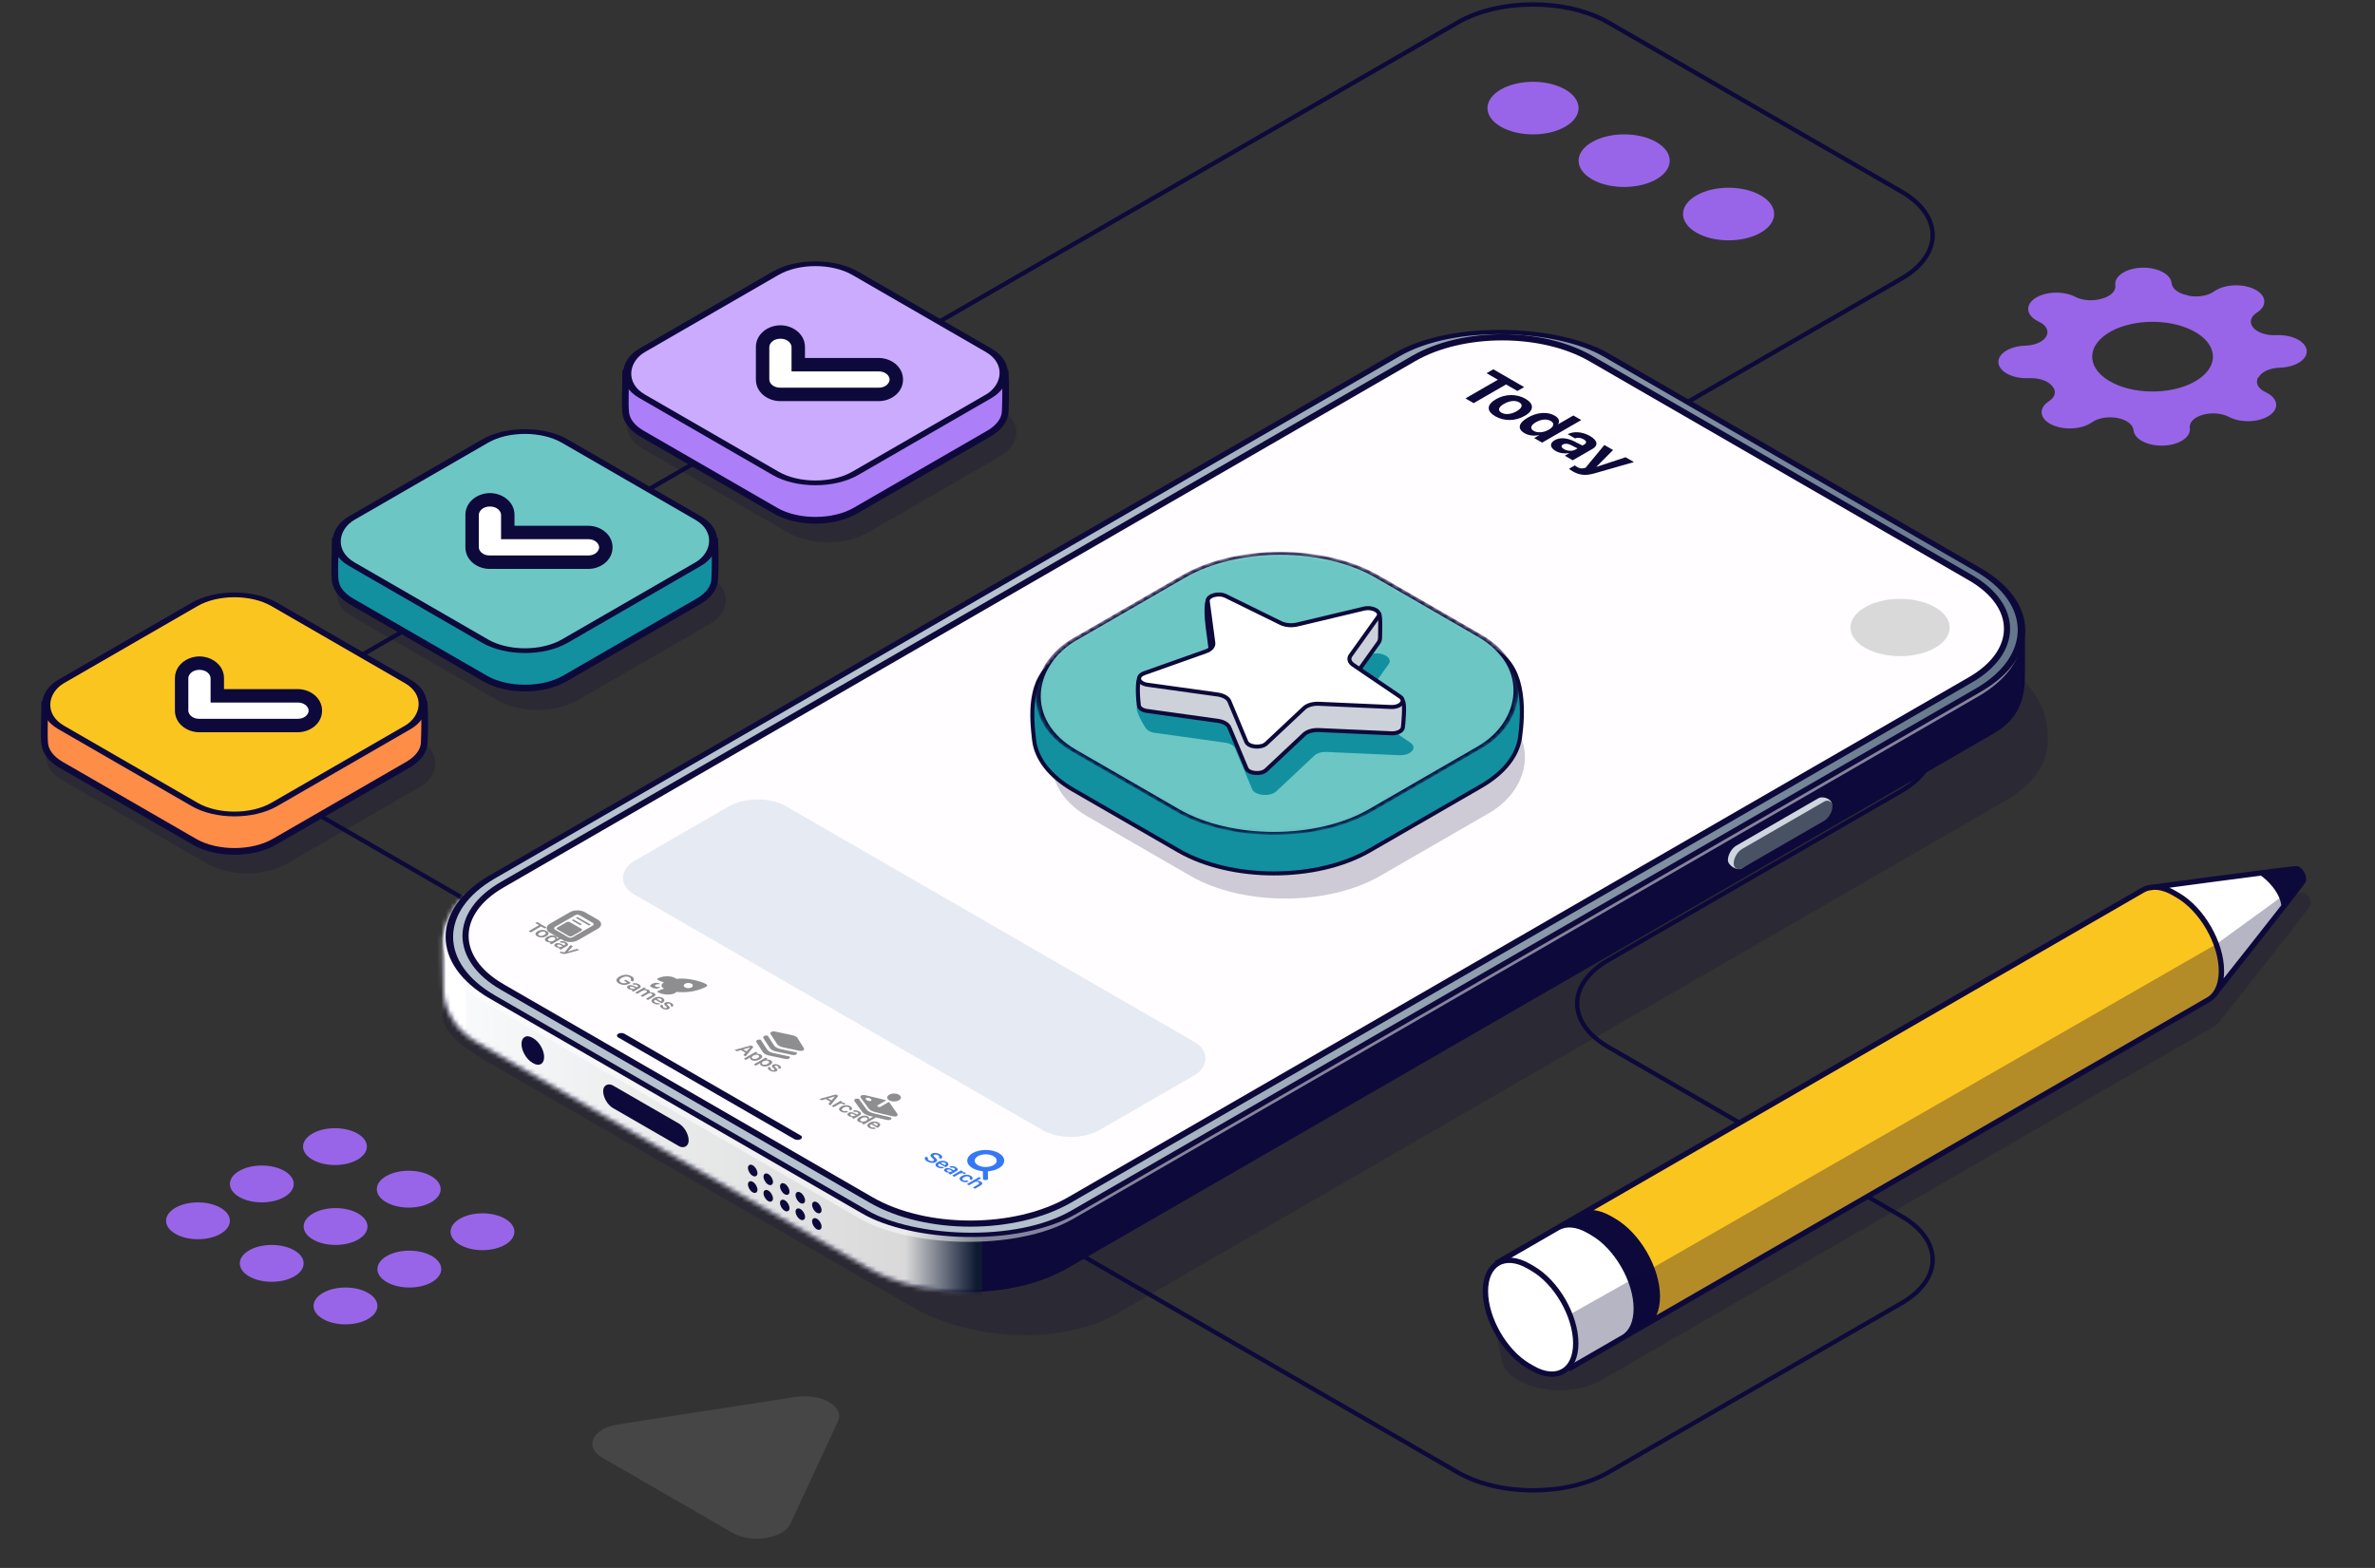 <?xml version="1.0" encoding="UTF-8"?> <svg xmlns="http://www.w3.org/2000/svg" width="530" height="350" viewBox="0 0 530 350" fill="none"><rect x="0" y="0" width="530" height="350" fill="#333333" stroke="none"/><path d="M325.286 5.023C334.577 -0.341 349.64 -0.341 358.931 5.023L424.318 42.774C433.608 48.138 433.608 56.835 424.317 62.199L358.931 99.95C349.64 105.314 349.64 114.011 358.931 119.375L424.318 157.126C433.608 162.49 433.608 171.187 424.317 176.551L358.931 214.302C349.64 219.666 349.64 228.362 358.931 233.726L424.317 271.477C433.608 276.841 433.608 285.538 424.318 290.902L358.931 328.653C349.64 334.017 334.577 334.017 325.286 328.653L61.836 176.551C52.546 171.187 52.546 162.49 61.836 157.126L325.286 5.023Z" stroke="#0D093A" stroke-width="0.971"></path><path opacity="0.1" d="M177.543 311.826C183.279 310.939 188.528 313.969 186.991 317.28L176.37 340.163C174.833 343.474 167.663 344.583 163.464 342.159L134.448 325.408C130.249 322.984 132.17 318.845 137.906 317.958L177.543 311.826Z" fill="#F8F9FA"></path><path opacity="0.2" d="M109.631 237.508C103.531 233.985 97.747 230.133 98.955 225.26C100.853 217.594 101.339 210.675 107.733 206.982L305.124 96.819C316.942 89.994 337.296 90.682 350.586 98.357L443.105 146.174C453.04 151.073 457.583 157.671 456.963 166.265C456.588 171.464 452.827 175.68 447.253 178.899L249.098 293.333C237.279 300.159 216.925 299.47 203.636 291.796L109.631 237.508Z" fill="#0D093A"></path><path d="M106.325 232.671C100.662 229.401 98.961 224.243 98.961 220.834C98.961 212.764 98.662 211.39 98.862 209.198C99.061 207.006 99.957 204.216 102.349 201.227L312.926 87.559C325.25 80.442 345.241 80.448 357.578 87.573L451.875 140.349C451.875 144.832 451.875 142.342 451.875 150.711C451.875 155.873 450.682 160.4 444.87 163.757L238.245 283.082C225.921 290.199 205.93 290.193 193.593 283.069L106.325 232.671Z" fill="#0D093A"></path><mask id="mask0_5443_7861" style="mask-type:alpha" maskUnits="userSpaceOnUse" x="98" y="82" width="354" height="207"><path d="M106.326 232.671C100.663 229.401 98.962 224.243 98.962 220.834C98.962 212.764 98.663 211.39 98.862 209.198C99.061 207.006 99.958 204.216 102.349 201.227L312.926 87.559C325.25 80.442 345.242 80.448 357.579 87.573L451.876 140.349C451.876 144.832 451.876 142.342 451.876 150.711C451.876 155.873 450.682 160.4 444.87 163.757L238.246 283.082C225.922 290.199 205.93 290.193 193.594 283.069L106.326 232.671Z" fill="#0E1A32"></path></mask><g mask="url(#mask0_5443_7861)"><rect x="83.206" y="143.31" width="135.969" height="182.594" fill="url(#paint0_linear_5443_7861)"></rect><rect x="96.566" y="194.475" width="7.373" height="38.817" fill="white"></rect></g><rect opacity="0.5" width="288.17" height="151.148" rx="27.541" transform="matrix(0.866 -0.5 0.866 0.5 84.819 210.224)" fill="white"></rect><rect x="1.186" width="286.801" height="149.779" rx="26.856" transform="matrix(0.866 -0.5 0.866 0.5 85.628 209.73)" fill="url(#paint1_linear_5443_7861)" stroke="#0D093A" stroke-width="1.369"></rect><path d="M112.079 197.484L315.465 80.029C326.383 73.724 344.086 73.725 355.004 80.03L439.692 128.937C450.61 135.242 450.61 145.465 439.692 151.77L238.722 267.83C226.469 274.906 206.603 274.906 194.351 267.83L112.079 220.319C101.161 214.013 101.161 203.79 112.079 197.484Z" fill="url(#paint2_linear_5443_7861)"></path><path d="M112.079 197.484L315.465 80.029C326.383 73.724 344.086 73.725 355.004 80.03L439.692 128.937C450.61 135.242 450.61 145.465 439.692 151.77L238.722 267.83C226.469 274.906 206.603 274.906 194.351 267.83L112.079 220.319C101.161 214.013 101.161 203.79 112.079 197.484Z" fill="#FFFDFF"></path><path d="M112.079 197.484L315.465 80.029C326.383 73.724 344.086 73.725 355.004 80.03L439.692 128.937C450.61 135.242 450.61 145.465 439.692 151.77L238.722 267.83C226.469 274.906 206.603 274.906 194.351 267.83L112.079 220.319C101.161 214.013 101.161 203.79 112.079 197.484Z" stroke="#0D093A" stroke-width="1.369"></path><mask id="mask1_5443_7861" style="mask-type:alpha" maskUnits="userSpaceOnUse" x="103" y="74" width="346" height="200"><path d="M112.08 197.484L315.465 80.029C326.384 73.724 344.086 73.724 355.004 80.03L439.692 128.937C450.61 135.242 450.61 145.465 439.692 151.77L238.722 267.83C226.469 274.906 206.604 274.906 194.351 267.83L112.08 220.318C101.161 214.013 101.161 203.789 112.08 197.484Z" fill="url(#paint3_linear_5443_7861)"></path><path d="M112.08 197.484L315.465 80.029C326.384 73.724 344.086 73.724 355.004 80.03L439.692 128.937C450.61 135.242 450.61 145.465 439.692 151.77L238.722 267.83C226.469 274.906 206.604 274.906 194.351 267.83L112.08 220.318C101.161 214.013 101.161 203.789 112.08 197.484Z" fill="#FFFDFF"></path><path d="M112.08 197.484L315.465 80.029C326.384 73.724 344.086 73.724 355.004 80.03L439.692 128.937C450.61 135.242 450.61 145.465 439.692 151.77L238.722 267.83C226.469 274.906 206.604 274.906 194.351 267.83L112.08 220.318C101.161 214.013 101.161 203.789 112.08 197.484Z" stroke="#0E1A32" stroke-width="1.369"></path></mask><g mask="url(#mask1_5443_7861)"><rect width="120.004" height="39.254" rx="7.358" transform="matrix(0.866 0.5 -0.866 0.5 169.058 176.301)" fill="#E6EAF2"></rect><rect width="5.932" height="7.728" rx="1.253" transform="matrix(0.866 0.5 -0.866 0.5 128.847 203.335)" stroke="#8E8E91" stroke-width="1.369"></rect><rect width="3.422" height="0.415" transform="matrix(0.866 0.5 -0.866 0.5 128.866 204.69)" fill="#8E8E91"></rect><rect width="2.185" height="0.415" transform="matrix(0.866 0.5 -0.866 0.5 127.944 205.222)" fill="#8E8E91"></rect><rect width="3.825" height="3.237" rx="0.418" transform="matrix(0.866 0.5 -0.866 0.5 126.804 205.63)" fill="#8E8E91"></rect><path d="M117.966 207.848L120.27 206.518L119.458 206.049L119.866 205.814L121.971 207.029L121.563 207.264L120.753 206.796L118.449 208.126L117.966 207.848ZM119.92 209.021C119.334 208.683 119.347 208.239 119.992 207.867L119.996 207.865C120.635 207.496 121.412 207.49 121.991 207.824C122.572 208.159 122.566 208.607 121.924 208.978L121.92 208.98C121.273 209.353 120.505 209.359 119.92 209.021ZM120.3 208.804C120.595 208.975 121.025 208.945 121.443 208.705L121.446 208.702C121.862 208.463 121.909 208.214 121.612 208.043C121.32 207.875 120.886 207.902 120.473 208.14L120.469 208.143C120.05 208.384 120.001 208.632 120.3 208.804ZM121.925 210.179C121.422 209.888 121.497 209.476 122.138 209.106L122.14 209.105C122.782 208.734 123.496 208.693 123.996 208.981C124.278 209.144 124.361 209.359 124.235 209.561L124.246 209.568L125.308 208.955L125.776 209.225L123.064 210.791L122.596 210.52L122.934 210.325L122.923 210.319C122.576 210.389 122.213 210.345 121.925 210.179ZM122.461 210.032C122.75 210.199 123.201 210.171 123.592 209.945L123.594 209.944C123.983 209.72 124.032 209.457 123.744 209.291C123.446 209.119 123.013 209.151 122.617 209.38L122.615 209.381C122.219 209.61 122.16 209.859 122.461 210.032ZM124.011 211.376C123.613 211.146 123.59 210.849 123.945 210.644L123.949 210.642C124.302 210.438 124.789 210.474 125.302 210.735L125.855 211.017L125.992 210.938C126.193 210.822 126.183 210.676 125.947 210.539C125.725 210.411 125.486 210.392 125.31 210.46L125.289 210.467L124.855 210.217L124.879 210.205C125.261 210.017 125.832 210.041 126.337 210.333C126.835 210.62 126.894 210.958 126.493 211.189L125.124 211.979L124.656 211.709L124.962 211.533L124.951 211.526C124.628 211.58 124.274 211.528 124.011 211.376ZM124.43 210.902C124.267 210.997 124.302 211.132 124.507 211.25C124.776 211.406 125.157 211.42 125.394 211.283L125.545 211.196L125.062 210.95C124.815 210.825 124.59 210.81 124.432 210.901L124.43 210.902ZM125.099 212.729C125.009 212.677 124.926 212.616 124.879 212.578L125.236 212.372C125.265 212.397 125.31 212.434 125.375 212.472C125.554 212.575 125.704 212.603 125.932 212.541L126.041 212.511L127.318 210.947L127.829 211.242L126.702 212.431L126.715 212.438L128.776 211.789L129.269 212.073L126.493 212.848C125.903 213.013 125.514 212.969 125.099 212.729Z" fill="#8E8E91"></path><path d="M138.123 219.539C137.332 219.082 137.377 218.488 138.253 217.982L138.255 217.981C139.116 217.485 140.138 217.463 140.919 217.914C141.562 218.285 141.607 218.741 141.211 219.089L141.188 219.111L140.696 218.826L140.711 218.811C140.899 218.583 140.833 218.35 140.5 218.158C140.012 217.876 139.362 217.913 138.753 218.265L138.751 218.266C138.129 218.625 138.061 219.017 138.55 219.299C138.96 219.536 139.493 219.553 139.882 219.34L139.925 219.317L139.253 218.928L139.63 218.71L140.777 219.372L140.483 219.541C139.747 219.967 138.866 219.968 138.123 219.539ZM140.245 220.749C139.846 220.519 139.824 220.221 140.179 220.016L140.183 220.014C140.536 219.81 141.023 219.846 141.536 220.108L142.088 220.39L142.225 220.31C142.426 220.194 142.417 220.048 142.18 219.911C141.959 219.783 141.72 219.765 141.543 219.832L141.523 219.84L141.089 219.589L141.113 219.577C141.494 219.389 142.066 219.413 142.571 219.705C143.069 219.993 143.127 220.33 142.727 220.561L141.357 221.352L140.889 221.082L141.196 220.905L141.184 220.898C140.861 220.953 140.508 220.901 140.245 220.749ZM140.664 220.275C140.5 220.369 140.536 220.505 140.741 220.623C141.01 220.778 141.391 220.792 141.628 220.655L141.778 220.569L141.295 220.322C141.049 220.198 140.824 220.182 140.666 220.274L140.664 220.275ZM141.735 221.57L143.727 220.42L144.195 220.69L143.875 220.875L143.885 220.88C144.187 220.803 144.535 220.839 144.798 220.991C145.076 221.151 145.13 221.352 144.948 221.542L144.959 221.548C145.303 221.46 145.694 221.508 145.982 221.674C146.374 221.901 146.365 222.203 145.967 222.433L144.599 223.223L144.131 222.953L145.382 222.23C145.628 222.088 145.641 221.933 145.412 221.801C145.187 221.671 144.865 221.678 144.625 221.817L143.394 222.528L142.939 222.265L144.215 221.529C144.439 221.4 144.443 221.241 144.225 221.115C143.999 220.985 143.665 220.996 143.422 221.136L142.203 221.84L141.735 221.57ZM145.811 223.968C145.213 223.623 145.249 223.186 145.882 222.821L145.884 222.82C146.511 222.457 147.291 222.43 147.861 222.759C148.43 223.087 148.383 223.522 147.782 223.87L147.631 223.956L146.237 223.151C145.895 223.358 145.88 223.588 146.185 223.763C146.418 223.898 146.694 223.914 146.872 223.863L146.889 223.858L147.327 224.11L147.301 224.119C146.932 224.26 146.331 224.269 145.811 223.968ZM147.5 222.974C147.252 222.83 146.899 222.82 146.555 222.975L147.489 223.514C147.77 223.312 147.748 223.117 147.5 222.974ZM147.791 225.112C147.269 224.81 147.218 224.494 147.547 224.257L147.562 224.246L148.022 224.512L148.009 224.524C147.874 224.643 147.902 224.776 148.139 224.913C148.366 225.044 148.595 225.07 148.742 224.986L148.744 224.985C148.864 224.915 148.862 224.836 148.702 224.69L148.445 224.456C148.148 224.187 148.143 223.969 148.438 223.799L148.439 223.798C148.804 223.588 149.368 223.629 149.849 223.906C150.345 224.193 150.362 224.517 150.035 224.725L150.016 224.739L149.58 224.487L149.593 224.477C149.732 224.373 149.721 224.232 149.503 224.106C149.296 223.987 149.071 223.967 148.924 224.052L148.922 224.053C148.808 224.119 148.81 224.207 148.969 224.353L149.229 224.588C149.548 224.878 149.546 225.064 149.257 225.231L149.255 225.232C148.879 225.449 148.28 225.394 147.791 225.112Z" fill="#8E8E91"></path><path d="M145.989 219.438C146.462 219.332 146.801 219.411 146.975 219.448C147.059 219.473 147.279 219.542 147.256 219.632C147.237 219.703 147.005 219.695 146.71 219.71C146.445 219.723 146.131 219.888 146.155 220.03C146.185 220.215 146.492 220.296 146.725 220.314C147 220.334 147.316 220.273 147.311 220.409C147.309 220.464 146.835 220.712 146.375 220.678C145.914 220.643 145.063 220.319 145.063 220.077C145.063 219.955 145.399 219.571 145.989 219.438Z" fill="#8E8E91"></path><path d="M157.538 219.66C157.904 219.872 157.902 220.065 157.658 220.211C157.168 220.505 155.982 221.041 154.453 221.303C152.924 221.565 151.498 221.486 150.976 221.414C150.922 221.464 150.589 221.728 150.236 221.841C149.58 222.051 148.767 222.061 147.893 221.88C147.44 221.786 146.626 221.475 146.693 221.314C146.747 221.185 147.72 220.828 148.2 220.666C148.072 220.603 147.82 220.446 147.739 220.344C147.568 220.127 147.64 219.827 147.711 219.695C147.763 219.597 148.009 219.383 148.162 219.29C147.986 219.222 147.567 219.081 147.294 218.977C147.056 218.887 146.732 218.758 146.64 218.6C146.559 218.461 147.348 218.008 148.623 217.937C149.899 217.866 150.698 218.281 150.938 218.497C151.46 218.436 152.726 218.363 154.193 218.625C156.028 218.952 157.029 219.367 157.538 219.66ZM154.312 219.587C153.917 219.359 153.276 219.359 152.881 219.587C152.486 219.815 152.485 220.185 152.88 220.413C153.275 220.641 153.917 220.641 154.312 220.413C154.707 220.185 154.707 219.815 154.312 219.587Z" fill="#8E8E91"></path><path d="M163.911 234.372L167.592 233.366L168.137 233.681L166.395 235.806L165.886 235.512L166.358 234.975L165.349 234.392L164.418 234.665L163.911 234.372ZM167.376 233.799L165.845 234.247L166.609 234.688L167.387 233.805L167.376 233.799ZM165.98 236.325L168.629 234.796L169.097 235.066L168.753 235.264L168.763 235.27C169.116 235.198 169.481 235.24 169.766 235.404C170.272 235.696 170.197 236.108 169.554 236.479L169.552 236.48C168.913 236.849 168.199 236.893 167.699 236.604C167.416 236.44 167.331 236.227 167.451 236.027L167.442 236.022L166.448 236.595L165.98 236.325ZM167.949 236.293C168.248 236.465 168.682 236.432 169.075 236.205L169.077 236.204C169.475 235.974 169.531 235.724 169.233 235.552C168.943 235.385 168.488 235.413 168.098 235.639L168.096 235.64C167.707 235.864 167.66 236.126 167.949 236.293ZM168.201 237.608L170.85 236.078L171.318 236.348L170.974 236.547L170.984 236.552C171.337 236.48 171.702 236.522 171.987 236.687C172.493 236.978 172.418 237.391 171.775 237.762L171.773 237.763C171.134 238.132 170.42 238.175 169.92 237.886C169.637 237.723 169.552 237.509 169.672 237.309L169.663 237.304L168.669 237.878L168.201 237.608ZM170.17 237.575C170.469 237.748 170.903 237.714 171.296 237.487L171.298 237.486C171.696 237.256 171.752 237.007 171.454 236.834C171.164 236.667 170.71 236.695 170.319 236.921L170.317 236.922C169.928 237.147 169.881 237.408 170.17 237.575ZM171.818 238.982C171.296 238.68 171.245 238.365 171.574 238.127L171.589 238.116L172.049 238.382L172.036 238.394C171.901 238.513 171.929 238.647 172.166 238.783C172.393 238.915 172.622 238.941 172.769 238.856L172.771 238.855C172.891 238.786 172.889 238.706 172.73 238.56L172.472 238.327C172.175 238.058 172.17 237.84 172.465 237.669L172.466 237.668C172.831 237.458 173.395 237.499 173.876 237.777C174.372 238.063 174.389 238.388 174.062 238.596L174.043 238.609L173.607 238.357L173.62 238.347C173.759 238.243 173.748 238.102 173.53 237.976C173.323 237.857 173.098 237.838 172.951 237.922L172.949 237.923C172.835 237.989 172.837 238.077 172.996 238.224L173.256 238.458C173.575 238.749 173.573 238.934 173.284 239.101L173.282 239.102C172.906 239.319 172.307 239.264 171.818 238.982Z" fill="#8E8E91"></path><path d="M173.016 230.27L176.785 231.069C177.05 231.129 177.305 231.195 177.587 231.358C177.869 231.521 177.98 231.699 178.027 231.786L179.367 233.961C179.457 234.118 179.478 234.34 179.245 234.474C178.985 234.624 178.651 234.591 178.346 234.551L174.744 233.788C174.439 233.708 174.163 233.625 173.866 233.454C173.569 233.282 173.405 233.037 173.338 232.945L171.984 230.865C171.925 230.75 171.812 230.51 172.104 230.347C172.395 230.185 172.845 230.223 173.016 230.27Z" fill="#8E8E91"></path><path d="M171.352 231.23L172.706 233.31C172.774 233.401 172.938 233.647 173.234 233.818C173.531 233.989 173.807 234.073 174.112 234.153L177.714 234.915C177.741 234.919 177.768 234.921 177.795 234.924C177.865 235.076 177.864 235.271 177.652 235.394C177.392 235.543 177.058 235.511 176.753 235.47L173.151 234.708C172.846 234.627 172.569 234.544 172.273 234.373C171.976 234.202 171.813 233.956 171.745 233.864L170.391 231.785C170.331 231.67 170.219 231.43 170.51 231.267C170.756 231.129 171.116 231.136 171.325 231.17C171.334 231.192 171.343 231.212 171.352 231.23Z" fill="#8E8E91"></path><path d="M169.788 232.133L171.141 234.213C171.209 234.305 171.373 234.55 171.67 234.722C171.966 234.893 172.242 234.976 172.547 235.057L176.149 235.819C176.176 235.822 176.203 235.824 176.23 235.827C176.3 235.979 176.299 236.175 176.087 236.297C175.828 236.447 175.493 236.414 175.188 236.374L171.587 235.611C171.281 235.531 171.005 235.448 170.708 235.277C170.411 235.106 170.248 234.86 170.18 234.768L168.826 232.689C168.766 232.573 168.654 232.333 168.945 232.171C169.192 232.033 169.551 232.04 169.76 232.073C169.77 232.096 169.779 232.116 169.788 232.133Z" fill="#8E8E91"></path><path d="M182.854 245.307L186.535 244.301L187.08 244.616L185.338 246.741L184.829 246.447L185.3 245.91L184.291 245.327L183.361 245.6L182.854 245.307ZM186.319 244.734L184.787 245.182L185.552 245.624L186.33 244.741L186.319 244.734ZM185.58 246.881L187.572 245.731L188.04 246.001L187.696 246.2L187.705 246.205C188.008 246.102 188.318 246.114 188.547 246.246C188.606 246.28 188.651 246.317 188.677 246.343L188.254 246.587C188.23 246.555 188.17 246.508 188.091 246.462C187.826 246.309 187.499 246.313 187.204 246.484L186.048 247.151L185.58 246.881ZM187.668 248.132C187.076 247.79 187.104 247.346 187.743 246.977L187.745 246.976C188.38 246.61 189.154 246.597 189.735 246.932C190.259 247.234 190.253 247.615 189.883 247.861L189.87 247.871L189.429 247.616L189.442 247.604C189.596 247.47 189.609 247.297 189.361 247.154C189.066 246.984 188.626 247.019 188.218 247.254L188.217 247.255C187.801 247.495 187.752 247.744 188.047 247.915C188.284 248.051 188.575 248.057 188.827 247.961L188.848 247.954L189.289 248.209L189.274 248.215C188.823 248.434 188.171 248.422 187.668 248.132ZM189.419 249.136C189.021 248.906 188.998 248.609 189.353 248.404L189.357 248.402C189.71 248.198 190.197 248.234 190.71 248.495L191.263 248.777L191.4 248.698C191.601 248.582 191.591 248.435 191.355 248.299C191.133 248.171 190.894 248.152 190.718 248.219L190.697 248.227L190.263 247.976L190.287 247.965C190.669 247.777 191.24 247.801 191.745 248.093C192.243 248.38 192.302 248.717 191.901 248.948L190.532 249.739L190.064 249.469L190.37 249.292L190.359 249.286C190.035 249.34 189.682 249.288 189.419 249.136ZM189.838 248.662C189.675 248.756 189.71 248.892 189.915 249.01C190.184 249.165 190.565 249.179 190.802 249.043L190.952 248.956L190.47 248.71C190.223 248.585 189.998 248.57 189.84 248.661L189.838 248.662ZM191.61 250.407C191.107 250.117 191.182 249.705 191.822 249.335L191.824 249.334C192.467 248.963 193.181 248.921 193.681 249.21C193.963 249.373 194.045 249.587 193.92 249.79L193.931 249.797L194.992 249.184L195.46 249.454L192.749 251.019L192.281 250.749L192.619 250.554L192.608 250.547C192.26 250.618 191.898 250.573 191.61 250.407ZM192.146 250.261C192.435 250.428 192.886 250.4 193.277 250.174L193.279 250.173C193.668 249.949 193.717 249.686 193.429 249.52C193.13 249.348 192.698 249.38 192.302 249.609L192.3 249.61C191.903 249.839 191.845 250.087 192.146 250.261ZM193.978 251.774C193.38 251.429 193.416 250.992 194.049 250.627L194.051 250.626C194.679 250.263 195.458 250.236 196.028 250.565C196.597 250.893 196.55 251.328 195.949 251.676L195.799 251.762L194.404 250.957C194.062 251.164 194.047 251.394 194.352 251.569C194.585 251.704 194.861 251.72 195.039 251.669L195.056 251.664L195.494 251.916L195.468 251.925C195.1 252.066 194.498 252.075 193.978 251.774ZM195.667 250.78C195.419 250.636 195.066 250.626 194.722 250.781L195.656 251.32C195.938 251.118 195.915 250.923 195.667 250.78Z" fill="#8E8E91"></path><path d="M191.69 245.327L193.325 247.569C193.406 247.668 193.603 247.933 193.933 248.124C194.263 248.315 194.564 248.411 194.894 248.506L198.775 249.43C198.804 249.435 198.834 249.438 198.863 249.443C198.951 249.606 198.969 249.812 198.757 249.934C198.498 250.084 198.141 250.038 197.815 249.985L193.933 249.061C193.602 248.967 193.302 248.869 192.972 248.679C192.642 248.488 192.444 248.223 192.363 248.124L190.729 245.882C190.655 245.758 190.512 245.501 190.804 245.338C191.051 245.201 191.431 245.22 191.655 245.262C191.668 245.286 191.679 245.308 191.69 245.327Z" fill="#8E8E91"></path><circle cx="1.249" cy="1.249" r="1.249" transform="matrix(0.866 0.5 -0.866 0.5 199.514 243.736)" fill="#8E8E91"></circle><path d="M195.909 246.698C195.759 246.785 195.76 246.925 195.909 247.011L195.969 247.046C196.119 247.132 196.362 247.133 196.512 247.046L198.36 245.979C198.488 246.091 198.56 246.191 198.597 246.251L200.226 248.593C200.337 248.761 200.381 248.997 200.148 249.131C199.889 249.281 199.532 249.235 199.205 249.183L195.325 248.259C194.994 248.164 194.694 248.067 194.363 247.876C194.033 247.686 193.835 247.421 193.754 247.322L192.12 245.079C192.045 244.955 191.903 244.698 192.195 244.536C192.487 244.374 192.966 244.429 193.151 244.484L197.214 245.452C197.398 245.498 197.576 245.549 197.765 245.627L195.909 246.698ZM194.176 245.203C193.875 245.029 193.475 244.979 193.282 245.091C193.088 245.203 193.175 245.434 193.475 245.607C193.776 245.78 194.176 245.83 194.369 245.719C194.563 245.607 194.476 245.376 194.176 245.203Z" fill="#8E8E91"></path><path d="M206.935 259.263C206.313 258.904 206.196 258.498 206.651 258.198L206.677 258.181L207.141 258.449L207.123 258.464C206.925 258.619 207.019 258.841 207.359 259.037C207.701 259.234 208.068 259.27 208.301 259.136L208.303 259.135C208.506 259.017 208.474 258.873 208.197 258.629L207.966 258.426C207.543 258.054 207.528 257.759 207.932 257.526L207.934 257.525C208.413 257.25 209.156 257.306 209.74 257.643C210.332 257.985 210.407 258.388 209.971 258.672L209.941 258.692L209.477 258.424L209.496 258.409C209.701 258.254 209.633 258.052 209.329 257.876C209.009 257.694 208.663 257.666 208.447 257.791L208.445 257.792C208.254 257.902 208.289 258.053 208.549 258.281L208.782 258.485C209.229 258.877 209.246 259.152 208.823 259.396L208.821 259.397C208.316 259.689 207.596 259.644 206.935 259.263ZM209.193 260.558C208.596 260.213 208.631 259.776 209.265 259.41L209.267 259.409C209.894 259.047 210.674 259.02 211.243 259.348C211.813 259.677 211.766 260.112 211.164 260.459L211.014 260.546L209.62 259.741C209.278 259.947 209.263 260.177 209.567 260.353C209.8 260.487 210.076 260.504 210.255 260.453L210.272 260.447L210.71 260.7L210.683 260.709C210.315 260.85 209.714 260.858 209.193 260.558ZM210.883 259.563C210.635 259.42 210.281 259.409 209.937 259.564L210.871 260.103C211.153 259.902 211.131 259.706 210.883 259.563ZM210.99 261.588C210.591 261.358 210.569 261.061 210.924 260.856L210.928 260.854C211.281 260.65 211.768 260.686 212.281 260.947L212.833 261.229L212.97 261.15C213.171 261.034 213.162 260.888 212.925 260.751C212.703 260.623 212.465 260.604 212.288 260.672L212.267 260.679L211.833 260.429L211.858 260.417C212.239 260.229 212.81 260.253 213.316 260.545C213.814 260.832 213.872 261.17 213.472 261.401L212.102 262.192L211.634 261.921L211.94 261.745L211.929 261.738C211.606 261.792 211.253 261.74 210.99 261.588ZM211.409 261.114C211.245 261.209 211.281 261.344 211.486 261.463C211.754 261.618 212.136 261.632 212.373 261.495L212.523 261.408L212.04 261.162C211.794 261.037 211.568 261.022 211.411 261.113L211.409 261.114ZM212.48 262.41L214.472 261.26L214.939 261.53L214.596 261.728L214.605 261.734C214.908 261.631 215.218 261.643 215.447 261.775C215.505 261.809 215.55 261.845 215.576 261.871L215.154 262.116C215.129 262.084 215.069 262.036 214.99 261.991C214.725 261.838 214.398 261.842 214.103 262.013L212.948 262.68L212.48 262.41ZM214.567 263.66C213.975 263.319 214.004 262.875 214.643 262.506L214.644 262.505C215.28 262.138 216.054 262.125 216.634 262.461C217.159 262.763 217.153 263.144 216.783 263.39L216.77 263.4L216.328 263.145L216.341 263.133C216.495 262.999 216.508 262.826 216.26 262.683C215.965 262.513 215.526 262.547 215.118 262.783L215.116 262.784C214.701 263.024 214.652 263.273 214.947 263.443C215.184 263.58 215.475 263.585 215.727 263.49L215.747 263.482L216.189 263.737L216.174 263.744C215.723 263.963 215.071 263.951 214.567 263.66ZM215.778 264.313L218.489 262.748L218.957 263.018L217.903 263.627L217.914 263.633C218.256 263.555 218.606 263.598 218.904 263.771C219.333 264.018 219.295 264.357 218.814 264.634L217.574 265.35L217.106 265.08L218.254 264.417C218.56 264.241 218.59 264.045 218.322 263.89C218.057 263.737 217.683 263.754 217.394 263.921L216.245 264.583L215.778 264.313Z" fill="#3478F6"></path><circle cx="2.69" cy="2.69" r="2.69" transform="matrix(0.866 0.5 -0.866 0.5 219.973 256.395)" stroke="#3478F6" stroke-width="1.369"></circle><rect width="0.913" height="3.444" rx="0.313" transform="matrix(1.225 -0.004 0.006 0.707 219.338 260.968)" fill="#3478F6"></rect><rect width="47.051" height="1.628" rx="0.814" transform="matrix(0.866 0.5 -0.866 0.5 138.651 230.352)" fill="#0D093A"></rect><circle cx="9.037" cy="9.037" r="9.037" transform="matrix(0.866 0.5 -0.866 0.5 424.017 131.038)" fill="#D9D9D9"></circle><path d="M327.035 88.934L334.263 84.761L331.739 83.303L333.246 82.433L340.129 86.407L338.622 87.277L336.091 85.816L328.863 89.989L327.035 88.934ZM333.67 92.918C331.696 91.778 331.721 90.332 333.833 89.112L333.846 89.105C335.934 87.899 338.483 87.896 340.42 89.014C342.363 90.136 342.375 91.604 340.275 92.816L340.263 92.823C338.144 94.046 335.631 94.05 333.67 92.918ZM335.062 92.121C335.922 92.617 337.199 92.516 338.465 91.785L338.477 91.778C339.73 91.055 339.893 90.311 339.034 89.814C338.18 89.322 336.897 89.419 335.644 90.143L335.631 90.15C334.36 90.884 334.191 91.618 335.062 92.121ZM340.202 96.689C338.567 95.745 338.834 94.431 340.941 93.215L340.947 93.211C343.059 91.992 345.324 91.845 346.958 92.788C347.878 93.32 348.133 94.012 347.697 94.669L347.733 94.69L351.105 92.743L352.873 93.763L344.137 98.806L342.369 97.786L343.477 97.147L343.441 97.126C342.327 97.37 341.14 97.23 340.202 96.689ZM342.26 96.185C343.12 96.682 344.446 96.594 345.62 95.916L345.626 95.913C346.795 95.238 346.94 94.469 346.086 93.977C345.209 93.47 343.931 93.564 342.745 94.249L342.739 94.253C341.558 94.934 341.376 95.675 342.26 96.185ZM347.146 100.662C345.844 99.911 345.784 98.932 346.928 98.272L346.94 98.265C348.12 97.583 349.725 97.713 351.438 98.583L353.139 99.453L353.539 99.222C354.114 98.89 354.096 98.468 353.405 98.069C352.746 97.688 352.037 97.636 351.535 97.828L351.468 97.852L349.852 96.919L349.93 96.881C351.226 96.245 353.115 96.343 354.828 97.332C356.505 98.3 356.723 99.425 355.415 100.18L350.966 102.749L349.198 101.728L350.167 101.169L350.13 101.148C349.095 101.319 347.999 101.155 347.146 100.662ZM348.768 99.229C348.29 99.505 348.399 99.897 349.01 100.25C349.803 100.708 350.893 100.75 351.571 100.358L352.037 100.089L350.615 99.366C349.888 98.995 349.24 98.957 348.78 99.222L348.768 99.229ZM350.954 105.209C350.609 105.01 350.3 104.783 350.13 104.643L351.444 103.885C351.547 103.972 351.716 104.112 351.977 104.262C352.503 104.566 352.945 104.646 353.545 104.482L353.835 104.405L358.03 99.334L359.974 100.456L356.269 104.175L356.317 104.203L362.765 102.067L364.629 103.144L355.797 105.67C353.756 106.261 352.394 106.041 350.954 105.209Z" fill="#0D093A"></path></g><path d="M405.771 182.488C406.798 181.896 408.795 180.711 408.795 179.526C408.795 178.34 406.798 177.603 405.772 178.196L387.451 188.774C386.425 189.367 385.593 190.808 385.593 191.993C385.593 193.179 387.616 194.447 388.643 193.854L405.771 182.488Z" fill="#D0D6DF"></path><rect width="4.293" height="25.448" rx="2.146" transform="matrix(3.76314e-05 -1 -0.866 0.5 408.924 182.156)" fill="#495264"></rect><rect width="5.035" height="22.036" rx="2.518" transform="matrix(-3.76492e-05 -1 0.866 0.5 134.6 246.077)" fill="#0D093A"></rect><path d="M118.798 237.225C117.465 236.455 116.383 234.582 116.383 233.042C116.383 231.502 117.464 230.877 118.798 231.647L119.012 231.771C120.346 232.541 121.428 234.414 121.428 235.954C121.428 237.495 120.346 238.119 119.013 237.349L118.798 237.225Z" fill="#0D093A"></path><rect width="2.343" height="2.447" rx="1.172" transform="matrix(-3.76492e-05 -1 0.866 0.5 166.911 261.851)" fill="#0D093A"></rect><rect width="2.343" height="2.447" rx="1.172" transform="matrix(-3.76492e-05 -1 0.866 0.5 166.912 265.539)" fill="#0D093A"></rect><rect width="2.343" height="2.447" rx="1.172" transform="matrix(-3.76492e-05 -1 0.866 0.5 170.38 263.804)" fill="#0D093A"></rect><rect width="2.343" height="2.447" rx="1.172" transform="matrix(-3.76492e-05 -1 0.866 0.5 170.38 267.491)" fill="#0D093A"></rect><rect width="2.343" height="2.447" rx="1.172" transform="matrix(-3.76492e-05 -1 0.866 0.5 174.067 265.973)" fill="#0D093A"></rect><rect width="2.343" height="2.447" rx="1.172" transform="matrix(-3.76492e-05 -1 0.866 0.5 174.067 269.66)" fill="#0D093A"></rect><rect width="2.343" height="2.447" rx="1.172" transform="matrix(-3.76492e-05 -1 0.866 0.5 177.537 267.924)" fill="#0D093A"></rect><rect width="2.343" height="2.447" rx="1.172" transform="matrix(-3.76492e-05 -1 0.866 0.5 177.537 271.61)" fill="#0D093A"></rect><rect width="2.343" height="2.447" rx="1.172" transform="matrix(-3.76492e-05 -1 0.866 0.5 181.223 270.092)" fill="#0D093A"></rect><rect width="2.343" height="2.447" rx="1.172" transform="matrix(-3.76492e-05 -1 0.866 0.5 181.223 273.779)" fill="#0D093A"></rect><rect width="50.524" height="51.609" rx="14.768" transform="matrix(0.866 0.5 -0.866 0.5 182.444 63.297)" fill="#AC7EF8"></rect><mask id="path-50-outside-1_5443_7861" maskUnits="userSpaceOnUse" x="168.483" y="75.818" width="37" height="20" fill="black"><rect fill="white" x="168.483" y="75.818" width="37" height="20"></rect><path d="M174.914 77.818C177.361 77.818 179.344 79.493 179.344 81.56V85.94H199.339C201.753 85.94 203.71 87.593 203.71 89.632C203.71 91.671 201.753 93.324 199.339 93.324H174.854C172.44 93.324 170.483 91.671 170.483 89.632C170.483 89.618 170.484 89.604 170.484 89.59V81.56C170.484 79.493 172.468 77.818 174.914 77.818Z"></path></mask><path d="M174.914 77.818C177.361 77.818 179.344 79.493 179.344 81.56V85.94H199.339C201.753 85.94 203.71 87.593 203.71 89.632C203.71 91.671 201.753 93.324 199.339 93.324H174.854C172.44 93.324 170.483 91.671 170.483 89.632C170.483 89.618 170.484 89.604 170.484 89.59V81.56C170.484 79.493 172.468 77.818 174.914 77.818Z" fill="white"></path><path d="M174.914 77.818L174.914 76.32H174.914V77.818ZM179.344 85.94H177.847V87.438H179.344V85.94ZM199.339 85.94L199.339 84.442H199.339V85.94ZM203.71 89.632L205.208 89.632V89.632H203.71ZM199.339 93.324V94.821L199.339 94.821L199.339 93.324ZM174.854 93.324L174.854 94.821H174.854V93.324ZM170.483 89.632H168.985V89.632L170.483 89.632ZM170.484 89.59L171.981 89.61L171.981 89.6V89.59H170.484ZM174.914 77.818L174.914 79.315C176.781 79.316 177.847 80.547 177.847 81.56H179.344H180.842C180.842 78.44 177.942 76.321 174.914 76.32L174.914 77.818ZM179.344 81.56H177.847V85.94H179.344H180.842V81.56H179.344ZM179.344 85.94V87.438H199.339V85.94V84.442H179.344V85.94ZM199.339 85.94L199.339 87.438C201.173 87.438 202.213 88.647 202.213 89.632H203.71H205.208C205.208 86.54 202.333 84.443 199.339 84.442L199.339 85.94ZM203.71 89.632L202.213 89.632C202.213 90.617 201.173 91.826 199.339 91.826L199.339 93.324L199.339 94.821C202.333 94.821 205.208 92.725 205.208 89.632L203.71 89.632ZM199.339 93.324V91.826H174.854V93.324V94.821H199.339V93.324ZM174.854 93.324L174.854 91.826C173.02 91.826 171.98 90.617 171.98 89.632L170.483 89.632L168.985 89.632C168.986 92.725 171.86 94.821 174.854 94.821L174.854 93.324ZM170.483 89.632H171.98C171.98 89.643 171.98 89.651 171.98 89.655C171.98 89.659 171.98 89.661 171.98 89.659C171.98 89.658 171.98 89.657 171.98 89.657C171.98 89.656 171.98 89.655 171.98 89.653C171.98 89.651 171.98 89.648 171.98 89.644C171.981 89.636 171.981 89.624 171.981 89.61L170.484 89.59L168.986 89.571C168.987 89.564 168.987 89.559 168.987 89.558C168.987 89.558 168.987 89.558 168.987 89.559C168.987 89.559 168.987 89.56 168.987 89.561C168.987 89.562 168.987 89.563 168.986 89.564C168.986 89.569 168.986 89.578 168.986 89.589C168.986 89.6 168.985 89.615 168.985 89.632H170.483ZM170.484 89.59H171.981V81.56H170.484H168.986V89.59H170.484ZM170.484 81.56H171.981C171.981 80.548 173.048 79.315 174.914 79.315V77.818V76.32C171.888 76.32 168.986 78.439 168.986 81.56H170.484Z" fill="white" mask="url(#path-50-outside-1_5443_7861)"></path><rect width="50.524" height="51.609" rx="14.768" transform="matrix(0.866 0.5 -0.866 0.5 117.627 100.549)" fill="#6CC6C4"></rect><mask id="path-53-outside-2_5443_7861" maskUnits="userSpaceOnUse" x="103.665" y="113.071" width="37" height="20" fill="black"><rect fill="white" x="103.665" y="113.071" width="37" height="20"></rect><path d="M110.096 115.071C112.543 115.071 114.526 116.746 114.526 118.813V123.193H134.522C136.936 123.193 138.893 124.846 138.893 126.885C138.893 128.924 136.936 130.576 134.522 130.576H110.037C107.623 130.576 105.666 128.924 105.665 126.885V118.813C105.665 116.746 107.649 115.071 110.096 115.071Z"></path></mask><path d="M110.096 115.071C112.543 115.071 114.526 116.746 114.526 118.813V123.193H134.522C136.936 123.193 138.893 124.846 138.893 126.885C138.893 128.924 136.936 130.576 134.522 130.576H110.037C107.623 130.576 105.666 128.924 105.665 126.885V118.813C105.665 116.746 107.649 115.071 110.096 115.071Z" fill="white"></path><path d="M110.096 115.071L110.096 113.573H110.096V115.071ZM114.526 123.193H113.028V124.69H114.526V123.193ZM134.522 123.193L134.522 121.695H134.522V123.193ZM138.893 126.885L140.39 126.885V126.885H138.893ZM134.522 130.576V132.074L134.522 132.074L134.522 130.576ZM105.665 126.885H104.168V126.885L105.665 126.885ZM110.096 115.071L110.096 116.568C111.962 116.568 113.028 117.8 113.028 118.813H114.526H116.023C116.023 115.692 113.123 113.573 110.096 113.573L110.096 115.071ZM114.526 118.813H113.028V123.193H114.526H116.023V118.813H114.526ZM114.526 123.193V124.69H134.522V123.193V121.695H114.526V123.193ZM134.522 123.193L134.522 124.69C136.356 124.69 137.396 125.9 137.396 126.885H138.893H140.39C140.39 123.792 137.516 121.695 134.522 121.695L134.522 123.193ZM138.893 126.885L137.396 126.885C137.395 127.87 136.356 129.079 134.522 129.079L134.522 130.576L134.522 132.074C137.516 132.074 140.39 129.978 140.39 126.885L138.893 126.885ZM134.522 130.576V129.079H110.037V130.576V132.074H134.522V130.576ZM110.037 130.576V129.079C108.202 129.079 107.163 127.87 107.163 126.885L105.665 126.885L104.168 126.885C104.168 129.978 107.043 132.074 110.037 132.074V130.576ZM105.665 126.885H107.163V118.813H105.665H104.168V126.885H105.665ZM105.665 118.813H107.163C107.163 117.8 108.229 116.568 110.096 116.568V115.071V113.573C107.069 113.573 104.168 115.692 104.168 118.813H105.665Z" fill="white" mask="url(#path-53-outside-2_5443_7861)"></path><rect width="50.524" height="51.609" rx="14.768" transform="matrix(0.866 0.5 -0.866 0.5 53.36 137.741)" fill="#FBC520"></rect><mask id="path-56-outside-3_5443_7861" maskUnits="userSpaceOnUse" x="39.4" y="150.262" width="37" height="20" fill="black"><rect fill="white" x="39.4" y="150.262" width="37" height="20"></rect><path d="M45.831 152.262C48.277 152.262 50.26 153.938 50.26 156.004V160.384H70.256C72.67 160.384 74.626 162.038 74.626 164.077C74.626 166.116 72.67 167.768 70.256 167.768H45.771C43.357 167.768 41.4 166.116 41.4 164.077V156.004C41.4 153.938 43.384 152.262 45.831 152.262Z"></path></mask><path d="M45.831 152.262C48.277 152.262 50.26 153.938 50.26 156.004V160.384H70.256C72.67 160.384 74.626 162.038 74.626 164.077C74.626 166.116 72.67 167.768 70.256 167.768H45.771C43.357 167.768 41.4 166.116 41.4 164.077V156.004C41.4 153.938 43.384 152.262 45.831 152.262Z" fill="white"></path><path d="M45.831 152.262L45.831 150.765H45.831V152.262ZM50.26 160.384H48.763V161.882H50.26V160.384ZM70.256 160.384L70.257 158.887H70.256V160.384ZM74.626 164.077L76.124 164.077V164.077H74.626ZM70.256 167.768V169.266L70.257 169.266L70.256 167.768ZM41.4 164.077H39.903V164.077L41.4 164.077ZM45.831 152.262L45.831 153.76C47.697 153.76 48.763 154.992 48.763 156.004H50.26H51.758C51.758 152.884 48.858 150.765 45.831 150.765L45.831 152.262ZM50.26 156.004H48.763V160.384H50.26H51.758V156.004H50.26ZM50.26 160.384V161.882H70.256V160.384V158.887H50.26V160.384ZM70.256 160.384L70.256 161.882C72.09 161.882 73.129 163.091 73.129 164.077H74.626H76.124C76.124 160.984 73.251 158.887 70.257 158.887L70.256 160.384ZM74.626 164.077L73.129 164.077C73.129 165.062 72.09 166.27 70.256 166.271L70.256 167.768L70.257 169.266C73.25 169.265 76.124 167.17 76.124 164.077L74.626 164.077ZM70.256 167.768V166.271H45.771V167.768V169.266H70.256V167.768ZM45.771 167.768V166.271C43.937 166.271 42.897 165.061 42.897 164.077L41.4 164.077L39.903 164.077C39.903 167.17 42.777 169.266 45.771 169.266V167.768ZM41.4 164.077H42.897V156.004H41.4H39.903V164.077H41.4ZM41.4 156.004H42.897C42.897 154.992 43.964 153.76 45.831 153.76V152.262V150.765C42.804 150.765 39.903 152.884 39.903 156.004H41.4Z" fill="white" mask="url(#path-56-outside-3_5443_7861)"></path><rect opacity="0.2" width="58.157" height="54.921" rx="10.257" transform="matrix(0.866 0.5 -0.866 0.5 181.975 67.494)" fill="#0D093A"></rect><path d="M173.085 69.352C177.991 66.52 185.946 66.52 190.852 69.352L224.325 83.169C224.511 86.1 224.404 89.943 224.325 91.856C224.251 93.654 223.026 95.439 220.649 96.811L190.852 114.013C185.946 116.845 177.991 116.845 173.085 114.013L143.288 96.811C141.05 95.519 139.833 93.861 139.637 92.17C139.403 90.155 139.636 86.204 139.636 83.169L173.085 69.352Z" fill="#AC7EF8" stroke="#0D093A" stroke-width="1.497"></path><rect width="54.921" height="54.921" rx="10.257" transform="matrix(0.866 0.5 -0.866 0.5 181.968 55.868)" fill="#CAABFD" stroke="#0D093A" stroke-width="1.497"></rect><mask id="path-61-outside-4_5443_7861" maskUnits="userSpaceOnUse" x="168.179" y="72.112" width="34" height="18" fill="black"><rect fill="white" x="168.179" y="72.112" width="34" height="18"></rect><path d="M174.158 74.112C176.356 74.112 178.137 75.617 178.137 77.473V81.407H196.096C198.264 81.407 200.021 82.892 200.021 84.723C200.02 86.554 198.264 88.038 196.096 88.039H174.105C171.937 88.039 170.179 86.554 170.179 84.723V77.473C170.179 75.617 171.961 74.112 174.158 74.112Z"></path></mask><path d="M174.158 74.112C176.356 74.112 178.137 75.617 178.137 77.473V81.407H196.096C198.264 81.407 200.021 82.892 200.021 84.723C200.02 86.554 198.264 88.038 196.096 88.039H174.105C171.937 88.039 170.179 86.554 170.179 84.723V77.473C170.179 75.617 171.961 74.112 174.158 74.112Z" fill="white"></path><path d="M174.158 74.112L174.158 72.614H174.158V74.112ZM178.137 81.407H176.639V82.904H178.137V81.407ZM196.096 81.407L196.096 79.909H196.096V81.407ZM200.021 84.723L201.518 84.723V84.723H200.021ZM196.096 88.039V89.536H196.096L196.096 88.039ZM170.179 84.723H168.681V84.723L170.179 84.723ZM174.158 74.112L174.158 75.609C175.775 75.609 176.639 76.671 176.639 77.473H178.137H179.634C179.634 74.564 176.936 72.615 174.158 72.614L174.158 74.112ZM178.137 77.473H176.639V81.407H178.137H179.634V77.473H178.137ZM178.137 81.407V82.904H196.096V81.407V79.909H178.137V81.407ZM196.096 81.407L196.096 82.904C197.683 82.904 198.523 83.945 198.523 84.723H200.021H201.518C201.518 81.839 198.844 79.91 196.096 79.909L196.096 81.407ZM200.021 84.723L198.523 84.723C198.523 85.5 197.683 86.541 196.096 86.541L196.096 88.039L196.096 89.536C198.844 89.536 201.518 87.608 201.518 84.723L200.021 84.723ZM196.096 88.039V86.541H174.105V88.039V89.536H196.096V88.039ZM174.105 88.039V86.541C172.517 86.541 171.676 85.5 171.676 84.723L170.179 84.723L168.681 84.723C168.682 87.608 171.357 89.536 174.105 89.536V88.039ZM170.179 84.723H171.676V77.473H170.179H168.681V84.723H170.179ZM170.179 77.473H171.676C171.676 76.671 172.541 75.609 174.158 75.609V74.112V72.614C171.381 72.614 168.681 74.563 168.681 77.473H170.179Z" fill="#0D093A" mask="url(#path-61-outside-4_5443_7861)"></path><rect opacity="0.2" width="58.157" height="54.921" rx="10.257" transform="matrix(0.866 0.5 -0.866 0.5 117.151 104.95)" fill="#0D093A"></rect><path d="M108.262 106.808C113.168 103.976 121.123 103.976 126.029 106.808L159.502 120.625C159.688 123.555 159.581 127.399 159.502 129.312C159.428 131.11 158.203 132.895 155.826 134.267L126.029 151.469C121.123 154.301 113.168 154.301 108.262 151.469L78.465 134.267C76.227 132.975 75.01 131.317 74.814 129.626C74.58 127.611 74.813 123.66 74.813 120.625L108.262 106.808Z" fill="#12909F" stroke="#0D093A" stroke-width="1.497"></path><rect width="54.921" height="54.921" rx="10.257" transform="matrix(0.866 0.5 -0.866 0.5 117.145 93.324)" fill="#6CC6C4" stroke="#0D093A" stroke-width="1.497"></rect><mask id="path-66-outside-5_5443_7861" maskUnits="userSpaceOnUse" x="103.356" y="109.568" width="34" height="18" fill="black"><rect fill="white" x="103.356" y="109.568" width="34" height="18"></rect><path d="M109.335 111.568C111.533 111.568 113.314 113.073 113.314 114.929V118.863H131.272C133.44 118.863 135.197 120.348 135.197 122.179C135.197 124.01 133.44 125.495 131.272 125.495H109.281C107.114 125.495 105.356 124.01 105.356 122.179V114.929C105.356 113.073 107.138 111.568 109.335 111.568Z"></path></mask><path d="M109.335 111.568C111.533 111.568 113.314 113.073 113.314 114.929V118.863H131.272C133.44 118.863 135.197 120.348 135.197 122.179C135.197 124.01 133.44 125.495 131.272 125.495H109.281C107.114 125.495 105.356 124.01 105.356 122.179V114.929C105.356 113.073 107.138 111.568 109.335 111.568Z" fill="white"></path><path d="M109.335 111.568L109.335 110.07H109.335V111.568ZM113.314 118.863H111.816V120.36H113.314V118.863ZM135.197 122.179L136.695 122.179V122.179H135.197ZM105.356 122.179H103.858V122.179L105.356 122.179ZM109.335 111.568L109.335 113.065C110.952 113.065 111.816 114.127 111.816 114.929H113.314H114.811C114.811 112.019 112.113 110.07 109.335 110.07L109.335 111.568ZM113.314 114.929H111.816V118.863H113.314H114.811V114.929H113.314ZM113.314 118.863V120.36H131.272V118.863V117.365H113.314V118.863ZM131.272 118.863V120.36C132.859 120.36 133.7 121.402 133.7 122.179H135.197H136.695C136.695 119.294 134.02 117.365 131.272 117.365V118.863ZM135.197 122.179L133.7 122.179C133.7 122.956 132.86 123.997 131.272 123.997V125.495V126.992C134.02 126.992 136.695 125.064 136.695 122.179L135.197 122.179ZM131.272 125.495V123.997H109.281V125.495V126.992H131.272V125.495ZM109.281 125.495V123.997C107.694 123.997 106.853 122.956 106.853 122.179L105.356 122.179L103.858 122.179C103.859 125.064 106.534 126.992 109.281 126.992V125.495ZM105.356 122.179H106.853V114.929H105.356H103.858V122.179H105.356ZM105.356 114.929H106.853C106.853 114.127 107.718 113.065 109.335 113.065V111.568V110.07C106.558 110.07 103.858 112.019 103.858 114.929H105.356Z" fill="#0D093A" mask="url(#path-66-outside-5_5443_7861)"></path><rect opacity="0.2" width="58.157" height="54.921" rx="10.257" transform="matrix(0.866 0.5 -0.866 0.5 52.328 141.408)" fill="#0D093A"></rect><path d="M43.439 143.266C48.345 140.434 56.299 140.434 61.205 143.266L94.679 157.082C94.865 160.013 94.757 163.856 94.678 165.77C94.605 167.568 93.379 169.353 91.002 170.725L61.205 187.927C56.299 190.759 48.345 190.759 43.438 187.927L13.641 170.725C11.403 169.433 10.186 167.774 9.99 166.084C9.756 164.069 9.99 160.118 9.99 157.082L43.439 143.266Z" fill="#FE8D47" stroke="#0D093A" stroke-width="1.497"></path><rect width="54.921" height="54.921" rx="10.257" transform="matrix(0.866 0.5 -0.866 0.5 52.322 129.782)" fill="#FBC520" stroke="#0D093A" stroke-width="1.497"></rect><mask id="path-71-outside-6_5443_7861" maskUnits="userSpaceOnUse" x="38.532" y="146.026" width="34" height="18" fill="black"><rect fill="white" x="38.532" y="146.026" width="34" height="18"></rect><path d="M44.512 148.026C46.709 148.026 48.49 149.531 48.49 151.387V155.321H66.448C68.616 155.321 70.374 156.805 70.374 158.636C70.374 160.467 68.617 161.952 66.448 161.952H44.458C42.29 161.952 40.532 160.467 40.532 158.636V151.387C40.532 149.531 42.315 148.026 44.512 148.026Z"></path></mask><path d="M44.512 148.026C46.709 148.026 48.49 149.531 48.49 151.387V155.321H66.448C68.616 155.321 70.374 156.805 70.374 158.636C70.374 160.467 68.617 161.952 66.448 161.952H44.458C42.29 161.952 40.532 160.467 40.532 158.636V151.387C40.532 149.531 42.315 148.026 44.512 148.026Z" fill="white"></path><path d="M44.512 148.026L44.512 146.528H44.512V148.026ZM48.49 155.321H46.993V156.818H48.49V155.321ZM70.374 158.636H71.872L71.872 158.636L70.374 158.636ZM44.512 148.026L44.512 149.523C46.129 149.523 46.993 150.584 46.993 151.387H48.49H49.988C49.988 148.477 47.29 146.528 44.512 146.528L44.512 148.026ZM48.49 151.387H46.993V155.321H48.49H49.988V151.387H48.49ZM48.49 155.321V156.818H66.448V155.321V153.823H48.49V155.321ZM66.448 155.321V156.818C68.036 156.818 68.877 157.859 68.877 158.636L70.374 158.636L71.872 158.636C71.871 155.751 69.197 153.823 66.448 153.823V155.321ZM70.374 158.636H68.877C68.877 159.413 68.036 160.455 66.448 160.455V161.952V163.45C69.197 163.45 71.872 161.521 71.872 158.636H70.374ZM66.448 161.952V160.455H44.458V161.952V163.45H66.448V161.952ZM44.458 161.952V160.455C42.871 160.455 42.03 159.413 42.03 158.636H40.532H39.035C39.035 161.521 41.71 163.45 44.458 163.45V161.952ZM40.532 158.636H42.03V151.387H40.532H39.035V158.636H40.532ZM40.532 151.387H42.03C42.03 150.585 42.895 149.523 44.512 149.523V148.026V146.528C41.734 146.528 39.035 148.477 39.035 151.387H40.532Z" fill="#0D093A" mask="url(#path-71-outside-6_5443_7861)"></path><circle cx="5.815" cy="5.815" r="5.815" transform="matrix(0.866 0.5 -0.866 0.5 74.886 267.971)" fill="#9865E8"></circle><circle cx="5.815" cy="5.815" r="5.815" transform="matrix(0.866 0.5 -0.866 0.5 58.427 258.469)" fill="#9865E8"></circle><circle cx="5.815" cy="5.815" r="5.815" transform="matrix(0.866 0.5 -0.866 0.5 60.638 276.197)" fill="#9865E8"></circle><circle cx="5.815" cy="5.815" r="5.815" transform="matrix(0.866 0.5 -0.866 0.5 91.346 277.473)" fill="#9865E8"></circle><circle cx="5.815" cy="5.815" r="5.815" transform="matrix(0.866 0.5 -0.866 0.5 77.098 285.699)" fill="#9865E8"></circle><circle cx="5.815" cy="5.815" r="5.815" transform="matrix(0.866 0.5 -0.866 0.5 91.21 259.633)" fill="#9865E8"></circle><circle cx="5.815" cy="5.815" r="5.815" transform="matrix(0.866 0.5 -0.866 0.5 74.751 250.132)" fill="#9865E8"></circle><circle cx="5.815" cy="5.815" r="5.815" transform="matrix(0.866 0.5 -0.866 0.5 107.669 269.136)" fill="#9865E8"></circle><circle cx="5.815" cy="5.815" r="5.815" transform="matrix(0.866 0.5 -0.866 0.5 44.179 266.695)" fill="#9865E8"></circle><path fill-rule="evenodd" clip-rule="evenodd" d="M491.654 92.569C490.714 92.821 489.926 93.231 489.393 93.745C488.86 94.258 488.605 94.852 488.662 95.45L488.68 95.604C488.735 96.08 488.627 96.558 488.362 97.01C488.097 97.462 487.68 97.88 487.135 98.239C486.59 98.598 485.928 98.891 485.187 99.103C484.445 99.314 483.639 99.439 482.814 99.47C481.989 99.502 481.161 99.439 480.378 99.286C479.595 99.133 478.871 98.892 478.249 98.578C477.627 98.263 477.119 97.881 476.753 97.453C476.387 97.025 476.171 96.56 476.117 96.083L476.099 95.93C476.019 95.333 475.631 94.763 474.986 94.295C474.34 93.826 473.466 93.48 472.476 93.301C471.513 93.12 470.48 93.106 469.504 93.26C468.527 93.414 467.65 93.729 466.98 94.167L466.627 94.399C465.528 95.124 463.975 95.567 462.31 95.63C460.645 95.694 459.004 95.373 457.749 94.738C456.493 94.104 455.726 93.207 455.616 92.246C455.506 91.285 456.062 90.338 457.161 89.613L457.348 89.49C458.016 89.028 458.428 88.462 458.53 87.863C458.632 87.265 458.421 86.663 457.922 86.135C457.484 85.592 456.775 85.137 455.885 84.829C454.996 84.522 453.967 84.375 452.931 84.407L452.665 84.418C451.84 84.45 451.012 84.387 450.229 84.234C449.446 84.081 448.722 83.84 448.1 83.526C447.478 83.211 446.97 82.829 446.604 82.401C446.238 81.973 446.022 81.507 445.968 81.031C445.913 80.555 446.021 80.077 446.286 79.625C446.551 79.173 446.968 78.755 447.513 78.396C448.057 78.037 448.719 77.743 449.461 77.532C450.202 77.321 451.009 77.196 451.834 77.165L452.1 77.155C453.134 77.109 454.121 76.885 454.932 76.512C455.744 76.139 456.343 75.635 456.654 75.063C456.967 74.507 456.991 73.911 456.725 73.347C456.458 72.783 455.912 72.277 455.153 71.89L454.751 71.687C453.495 71.052 452.728 70.155 452.618 69.194C452.508 68.233 453.064 67.286 454.163 66.561C455.263 65.836 456.816 65.394 458.481 65.33C460.146 65.266 461.787 65.587 463.042 66.222L463.255 66.33C464.054 66.715 465.036 66.953 466.073 67.012C467.109 67.071 468.153 66.949 469.067 66.661C470.007 66.409 470.795 65.999 471.328 65.485C471.861 64.972 472.116 64.378 472.059 63.78L472.041 63.626C471.986 63.15 472.094 62.672 472.359 62.22C472.624 61.768 473.041 61.35 473.586 60.991C474.131 60.632 474.793 60.339 475.534 60.127C476.276 59.916 477.082 59.791 477.907 59.76C478.732 59.728 479.56 59.791 480.343 59.944C481.126 60.097 481.85 60.337 482.472 60.652C483.094 60.966 483.602 61.349 483.968 61.777C484.334 62.205 484.55 62.67 484.604 63.146L484.622 63.3C484.702 63.897 485.09 64.467 485.735 64.935C486.381 65.404 487.255 65.75 488.245 65.929L488.434 66.025C489.397 66.205 490.43 66.22 491.407 66.066C492.383 65.912 493.261 65.597 493.931 65.158L494.283 64.926C495.383 64.201 496.936 63.759 498.601 63.695C500.266 63.632 501.906 63.952 503.162 64.587C504.417 65.222 505.184 66.118 505.294 67.08C505.404 68.041 504.848 68.988 503.749 69.713L503.562 69.836C502.898 70.277 502.472 70.82 502.337 71.4C502.201 71.979 502.362 72.568 502.799 73.095C503.237 73.638 503.946 74.093 504.836 74.4C505.725 74.708 506.754 74.855 507.79 74.822L508.056 74.812C508.881 74.78 509.709 74.843 510.492 74.996C511.275 75.149 511.999 75.389 512.621 75.704C513.243 76.019 513.751 76.401 514.117 76.829C514.483 77.257 514.699 77.722 514.753 78.199C514.808 78.675 514.7 79.153 514.435 79.605C514.17 80.057 513.753 80.475 513.208 80.834C512.664 81.193 512.002 81.486 511.26 81.698C510.519 81.909 509.712 82.034 508.887 82.065L508.621 82.075C507.587 82.121 506.6 82.345 505.789 82.718C504.977 83.091 504.378 83.595 504.067 84.167L503.902 84.276C503.588 84.832 503.564 85.428 503.83 85.992C504.097 86.556 504.643 87.062 505.402 87.449L505.804 87.652C507.06 88.287 507.827 89.184 507.937 90.145C508.047 91.106 507.491 92.053 506.392 92.778C505.292 93.503 503.739 93.945 502.074 94.009C500.409 94.073 498.768 93.752 497.513 93.117L497.3 93.009C496.536 92.626 495.594 92.38 494.591 92.302C493.588 92.224 492.567 92.316 491.654 92.569ZM490.498 84.741C485.594 87.973 477.08 88.298 471.482 85.467C465.883 82.636 465.32 77.721 470.224 74.489C475.128 71.257 483.642 70.932 489.24 73.763C494.838 76.594 495.402 81.509 490.498 84.741Z" fill="#9865E8"></path><rect opacity="0.2" width="75.398" height="77.016" rx="24.475" transform="matrix(0.866 0.5 -0.866 0.5 288.231 131.535)" fill="#0D093A"></rect><path d="M334.058 145.612C335.737 146.582 336.919 147.965 337.749 149.541C338.581 151.121 339.072 152.919 339.341 154.741C339.879 158.385 339.536 162.165 339.213 164.571C338.676 168.558 335.765 172.46 330.483 175.509L305.596 189.877C293.835 196.666 274.765 196.666 263.004 189.877L239.519 176.319C234.144 173.216 231.226 169.23 230.764 165.17C230.495 162.805 230.121 159.362 230.606 156.054C231.088 152.765 232.429 149.52 235.713 147.624L235.757 147.598L235.812 147.579L264.451 137.338C276.195 130.586 295.183 130.583 306.934 137.327L333.926 145.556L333.999 145.579L334.058 145.612Z" fill="#12909F" stroke="#0D093A" stroke-width="0.899"></path><mask id="mask2_5443_7861" style="mask-type:alpha" maskUnits="userSpaceOnUse" x="230" y="123" width="110" height="64"><rect y="-0.449" width="76.296" height="77.915" rx="24.924" transform="matrix(0.866 0.5 -0.866 0.5 285.314 116.444)" fill="#C5B1FB" stroke="#0D093A" stroke-width="0.899"></rect></mask><g mask="url(#mask2_5443_7861)"><rect y="-0.449" width="76.296" height="77.915" rx="24.924" transform="matrix(0.866 0.5 -0.866 0.5 285.314 116.444)" fill="#6CC6C4" stroke="#0D093A" stroke-width="0.899"></rect><path d="M306.042 145.99C308.473 145.411 310.906 146.815 309.903 148.219L303.715 156.878C303.292 157.47 303.478 158.148 304.197 158.636L314.717 165.768C316.422 166.924 314.86 168.694 312.238 168.577L296.06 167.855C294.954 167.805 293.894 168.117 293.313 168.662L284.814 176.642C283.437 177.935 280.039 177.625 279.422 176.149L275.611 167.043C275.351 166.421 274.509 165.935 273.432 165.785L257.659 163.584C256.341 163.4 255.783 162.736 255.419 162.133C254.811 161.127 252.921 157.891 254.006 157.506L270.628 155.565C271.573 155.23 272.113 154.618 272.028 153.98L270.778 144.64C270.576 143.126 273.641 142.225 275.643 143.209L287.997 149.283C288.841 149.698 290.017 149.806 291.041 149.561L306.042 145.99Z" fill="#12909F"></path><path d="M307.903 137.466C307.968 137.851 307.999 138.387 308.01 138.976C308.031 140.162 307.973 141.494 307.973 142.217C307.973 142.794 307.876 143.114 307.582 143.527L301.393 152.186C300.892 152.888 301.113 153.693 301.966 154.271L302.057 154.333L302.19 154.362L313.178 156.747C313.192 156.784 313.209 156.832 313.222 156.891C313.26 157.055 313.286 157.279 313.303 157.547C313.335 158.082 313.326 158.768 313.295 159.461C313.233 160.851 313.09 162.237 313.053 162.439C312.923 163.143 311.88 163.752 310.467 163.689L294.289 162.967C292.978 162.909 291.72 163.278 291.031 163.925L282.533 171.905C281.412 172.957 278.646 172.704 278.144 171.503L274.333 162.397C274.024 161.659 273.026 161.083 271.748 160.905L255.975 158.704C254.873 158.55 254.231 158.034 254.143 157.476C254.097 157.186 253.937 155.661 253.92 154.163C253.912 153.413 253.94 152.679 254.033 152.114C254.079 151.831 254.14 151.601 254.215 151.437C254.239 151.385 254.264 151.344 254.285 151.312L268.971 151.312L269.103 151.265C270.224 150.867 270.864 150.141 270.763 149.384L269.514 140.044C269.413 139.29 269.197 137.38 269.255 135.787C269.285 134.983 269.384 134.29 269.581 133.867C269.629 133.763 269.679 133.685 269.726 133.63C269.732 133.624 269.738 133.619 269.743 133.614L285.758 144.913L285.789 144.935L285.827 144.953C286.828 145.446 288.222 145.573 289.438 145.284L289.503 145.269L289.56 145.244L307.867 137.292C307.879 137.344 307.892 137.402 307.903 137.466Z" fill="#CDD1D9" stroke="#0D093A" stroke-width="0.899"></path><path d="M304.347 135.864C306.359 135.385 308.373 136.547 307.543 137.709L301.402 146.302C300.894 147.012 301.118 147.827 301.98 148.412L312.42 155.49C313.831 156.447 312.538 157.912 310.368 157.815L294.313 157.098C292.987 157.039 291.714 157.413 291.017 158.067L282.583 165.986C281.443 167.057 278.631 166.799 278.119 165.578L274.338 156.541C274.026 155.795 273.016 155.212 271.723 155.031L256.07 152.848C253.954 152.552 253.509 150.929 255.363 150.271L269.082 145.402C270.215 145 270.863 144.265 270.76 143.5L269.521 134.231C269.354 132.978 271.89 132.232 273.548 133.047L285.807 139.074C286.82 139.572 288.231 139.701 289.461 139.408L304.347 135.864Z" fill="white" stroke="#0D093A" stroke-width="0.899"></path></g><circle cx="8.301" cy="8.301" r="8.301" transform="matrix(0.866 -0.5 -0.866 -0.5 362.445 44.166)" fill="#9865E8"></circle><circle cx="8.301" cy="8.301" r="8.301" transform="matrix(0.866 -0.5 -0.866 -0.5 342.105 32.43)" fill="#9865E8"></circle><circle cx="8.301" cy="8.301" r="8.301" transform="matrix(0.866 -0.5 -0.866 -0.5 385.747 56.076)" fill="#9865E8"></circle><path opacity="0.2" d="M331.973 289.079L345.626 281.197L345.628 281.196L350.43 278.423L479.123 204.129C479.473 203.937 479.848 203.787 480.245 203.681C480.666 203.57 481.111 203.509 481.577 203.501C488.551 202.557 498.967 201.164 506.133 200.248C510.655 199.67 513.883 199.282 514.133 199.318C514.972 199.438 515.991 201.236 515.572 202.135C515.452 202.392 513.722 204.649 511.252 207.815C506.795 213.528 499.932 222.203 495.776 227.436C495.293 228.217 494.676 228.822 493.95 229.223L365.401 303.434C365.353 303.463 365.305 303.491 365.256 303.518L360.6 306.205C360.552 306.235 360.503 306.263 360.453 306.29L357.226 308.154C352.129 311.096 343.857 311.077 338.8 308.112C336.785 306.931 335.5 305.399 335.144 303.753L331.973 289.079Z" fill="#0D093A"></path><path d="M485.971 199.83L485.106 199.331C483.517 198.413 482.017 197.998 480.691 198.021C480.242 198.082 479.807 198.141 479.389 198.198C479.001 198.301 478.634 198.447 478.291 198.636L352.416 271.304C354.174 270.338 356.578 270.469 359.228 272L360.094 272.499C365.482 275.61 369.849 283.176 369.85 289.397C369.85 292.469 368.785 294.727 367.059 295.767L492.794 223.18C493.504 222.788 494.108 222.197 494.58 221.432C495.312 220.247 495.728 218.646 495.727 216.728C495.727 210.507 491.359 202.941 485.971 199.83Z" fill="#FBC520"></path><path d="M485.106 199.331L485.971 199.83C491.359 202.941 495.727 210.507 495.727 216.728C495.728 218.646 495.312 220.247 494.58 221.432C498.645 216.314 505.358 207.829 509.717 202.241C509.386 198.804 506.241 195.875 504.71 194.84C497.701 195.735 487.513 197.098 480.691 198.021C482.017 197.998 483.517 198.413 485.106 199.331Z" fill="white"></path><path d="M513.942 196.686C514.353 195.806 513.356 194.047 512.535 193.93C512.291 193.895 509.134 194.274 504.71 194.84C506.241 195.875 509.386 198.804 509.717 202.241C512.133 199.144 513.825 196.937 513.942 196.686Z" fill="#0D093A"></path><path d="M334.363 281.726L350.016 305.606L362.219 298.561L362.363 298.477C364.089 297.437 365.153 295.18 365.153 292.109C365.153 285.887 360.785 278.322 355.397 275.211L354.532 274.711C351.881 273.181 349.477 273.049 347.719 274.015L334.363 281.726Z" fill="white"></path><path d="M354.532 274.711L355.397 275.211C360.785 278.322 365.153 285.887 365.153 292.109C365.153 295.18 364.089 297.437 362.363 298.477L366.916 295.849L367.059 295.767C368.785 294.727 369.85 292.469 369.85 289.397C369.849 283.176 365.482 275.61 360.094 272.499L359.228 272C356.578 270.469 354.174 270.338 352.416 271.304L347.719 274.015C349.477 273.049 351.881 273.181 354.532 274.711Z" fill="#0D093A"></path><path d="M350.016 305.606L334.363 281.726L347.719 274.015M350.016 305.606L362.219 298.561M350.016 305.606L362.363 298.477M362.219 298.561L362.363 298.477M362.219 298.561C362.268 298.534 362.316 298.506 362.363 298.477M347.717 274.016L347.719 274.015M366.916 295.849L362.363 298.477M366.916 295.849L367.059 295.767M366.916 295.849C366.964 295.823 367.012 295.795 367.059 295.767M352.414 271.305L352.416 271.304M479.389 198.198C479.001 198.301 478.634 198.447 478.291 198.636L352.416 271.304M479.389 198.198C479.807 198.141 480.242 198.082 480.691 198.021M479.389 198.198C479.8 198.089 480.236 198.029 480.691 198.021M494.58 221.432C495.312 220.247 495.728 218.646 495.727 216.728C495.727 210.507 491.359 202.941 485.971 199.83L485.106 199.331C483.517 198.413 482.017 197.998 480.691 198.021M494.58 221.432C494.108 222.197 493.504 222.788 492.794 223.18L367.059 295.767M494.58 221.432C498.645 216.314 505.358 207.829 509.717 202.241M504.71 194.84C509.134 194.274 512.291 193.895 512.535 193.93C513.356 194.047 514.353 195.806 513.942 196.686C513.825 196.937 512.133 199.144 509.717 202.241M504.71 194.84C506.241 195.875 509.386 198.804 509.717 202.241M504.71 194.84C497.701 195.735 487.513 197.098 480.691 198.021M352.416 271.304C354.174 270.338 356.578 270.469 359.228 272L360.094 272.499C365.482 275.61 369.849 283.176 369.85 289.397C369.85 292.469 368.785 294.727 367.059 295.767M352.416 271.304L347.719 274.015M362.363 298.477C364.089 297.437 365.153 295.18 365.153 292.109C365.153 285.887 360.785 278.322 355.397 275.211L354.532 274.711C351.881 273.181 349.477 273.049 347.719 274.015" stroke="#0D093A" stroke-width="1.196"></path><path opacity="0.3" d="M492.794 223.184C493.504 222.792 494.108 222.2 494.58 221.436C498.645 216.317 505.358 207.832 509.717 202.245C511.174 200.376 512.368 198.832 513.112 197.846C513.307 197.588 512.896 197.45 512.592 197.671L494.58 210.764L368.59 283.133L350.614 293.254C350.506 293.315 350.457 293.4 350.485 293.486C351.281 295.954 352.236 300.893 350.891 304.145C350.773 304.43 351.56 304.718 351.918 304.511L367.256 295.657L492.794 223.184Z" fill="#0D093A"></path><path d="M341.137 304.936C335.805 301.857 331.483 294.371 331.482 288.214C331.482 282.058 335.804 279.562 341.136 282.641L341.992 283.135C347.324 286.214 351.646 293.7 351.646 299.857C351.646 306.013 347.324 308.509 341.993 305.43L341.137 304.936Z" fill="white" stroke="#0D093A" stroke-width="1.196"></path><defs><linearGradient id="paint0_linear_5443_7861" x1="95.966" y1="218.789" x2="236.476" y2="218.789" gradientUnits="userSpaceOnUse"><stop offset="0.027" stop-color="#FAFBFC"></stop><stop offset="0.755" stop-color="#D9D9D9"></stop><stop offset="0.868" stop-color="#0E1A32"></stop></linearGradient><linearGradient id="paint1_linear_5443_7861" x1="264.109" y1="147.222" x2="133.652" y2="13.711" gradientUnits="userSpaceOnUse"><stop stop-color="#65788B"></stop><stop offset="0.952" stop-color="#B6C3CF"></stop></linearGradient><linearGradient id="paint2_linear_5443_7861" x1="191.601" y1="225.094" x2="390.028" y2="220.444" gradientUnits="userSpaceOnUse"><stop stop-color="white"></stop><stop offset="1" stop-color="#D0D6DE"></stop></linearGradient><linearGradient id="paint3_linear_5443_7861" x1="191.601" y1="225.093" x2="390.029" y2="220.444" gradientUnits="userSpaceOnUse"><stop stop-color="white"></stop><stop offset="1" stop-color="#D0D6DE"></stop></linearGradient></defs></svg> 